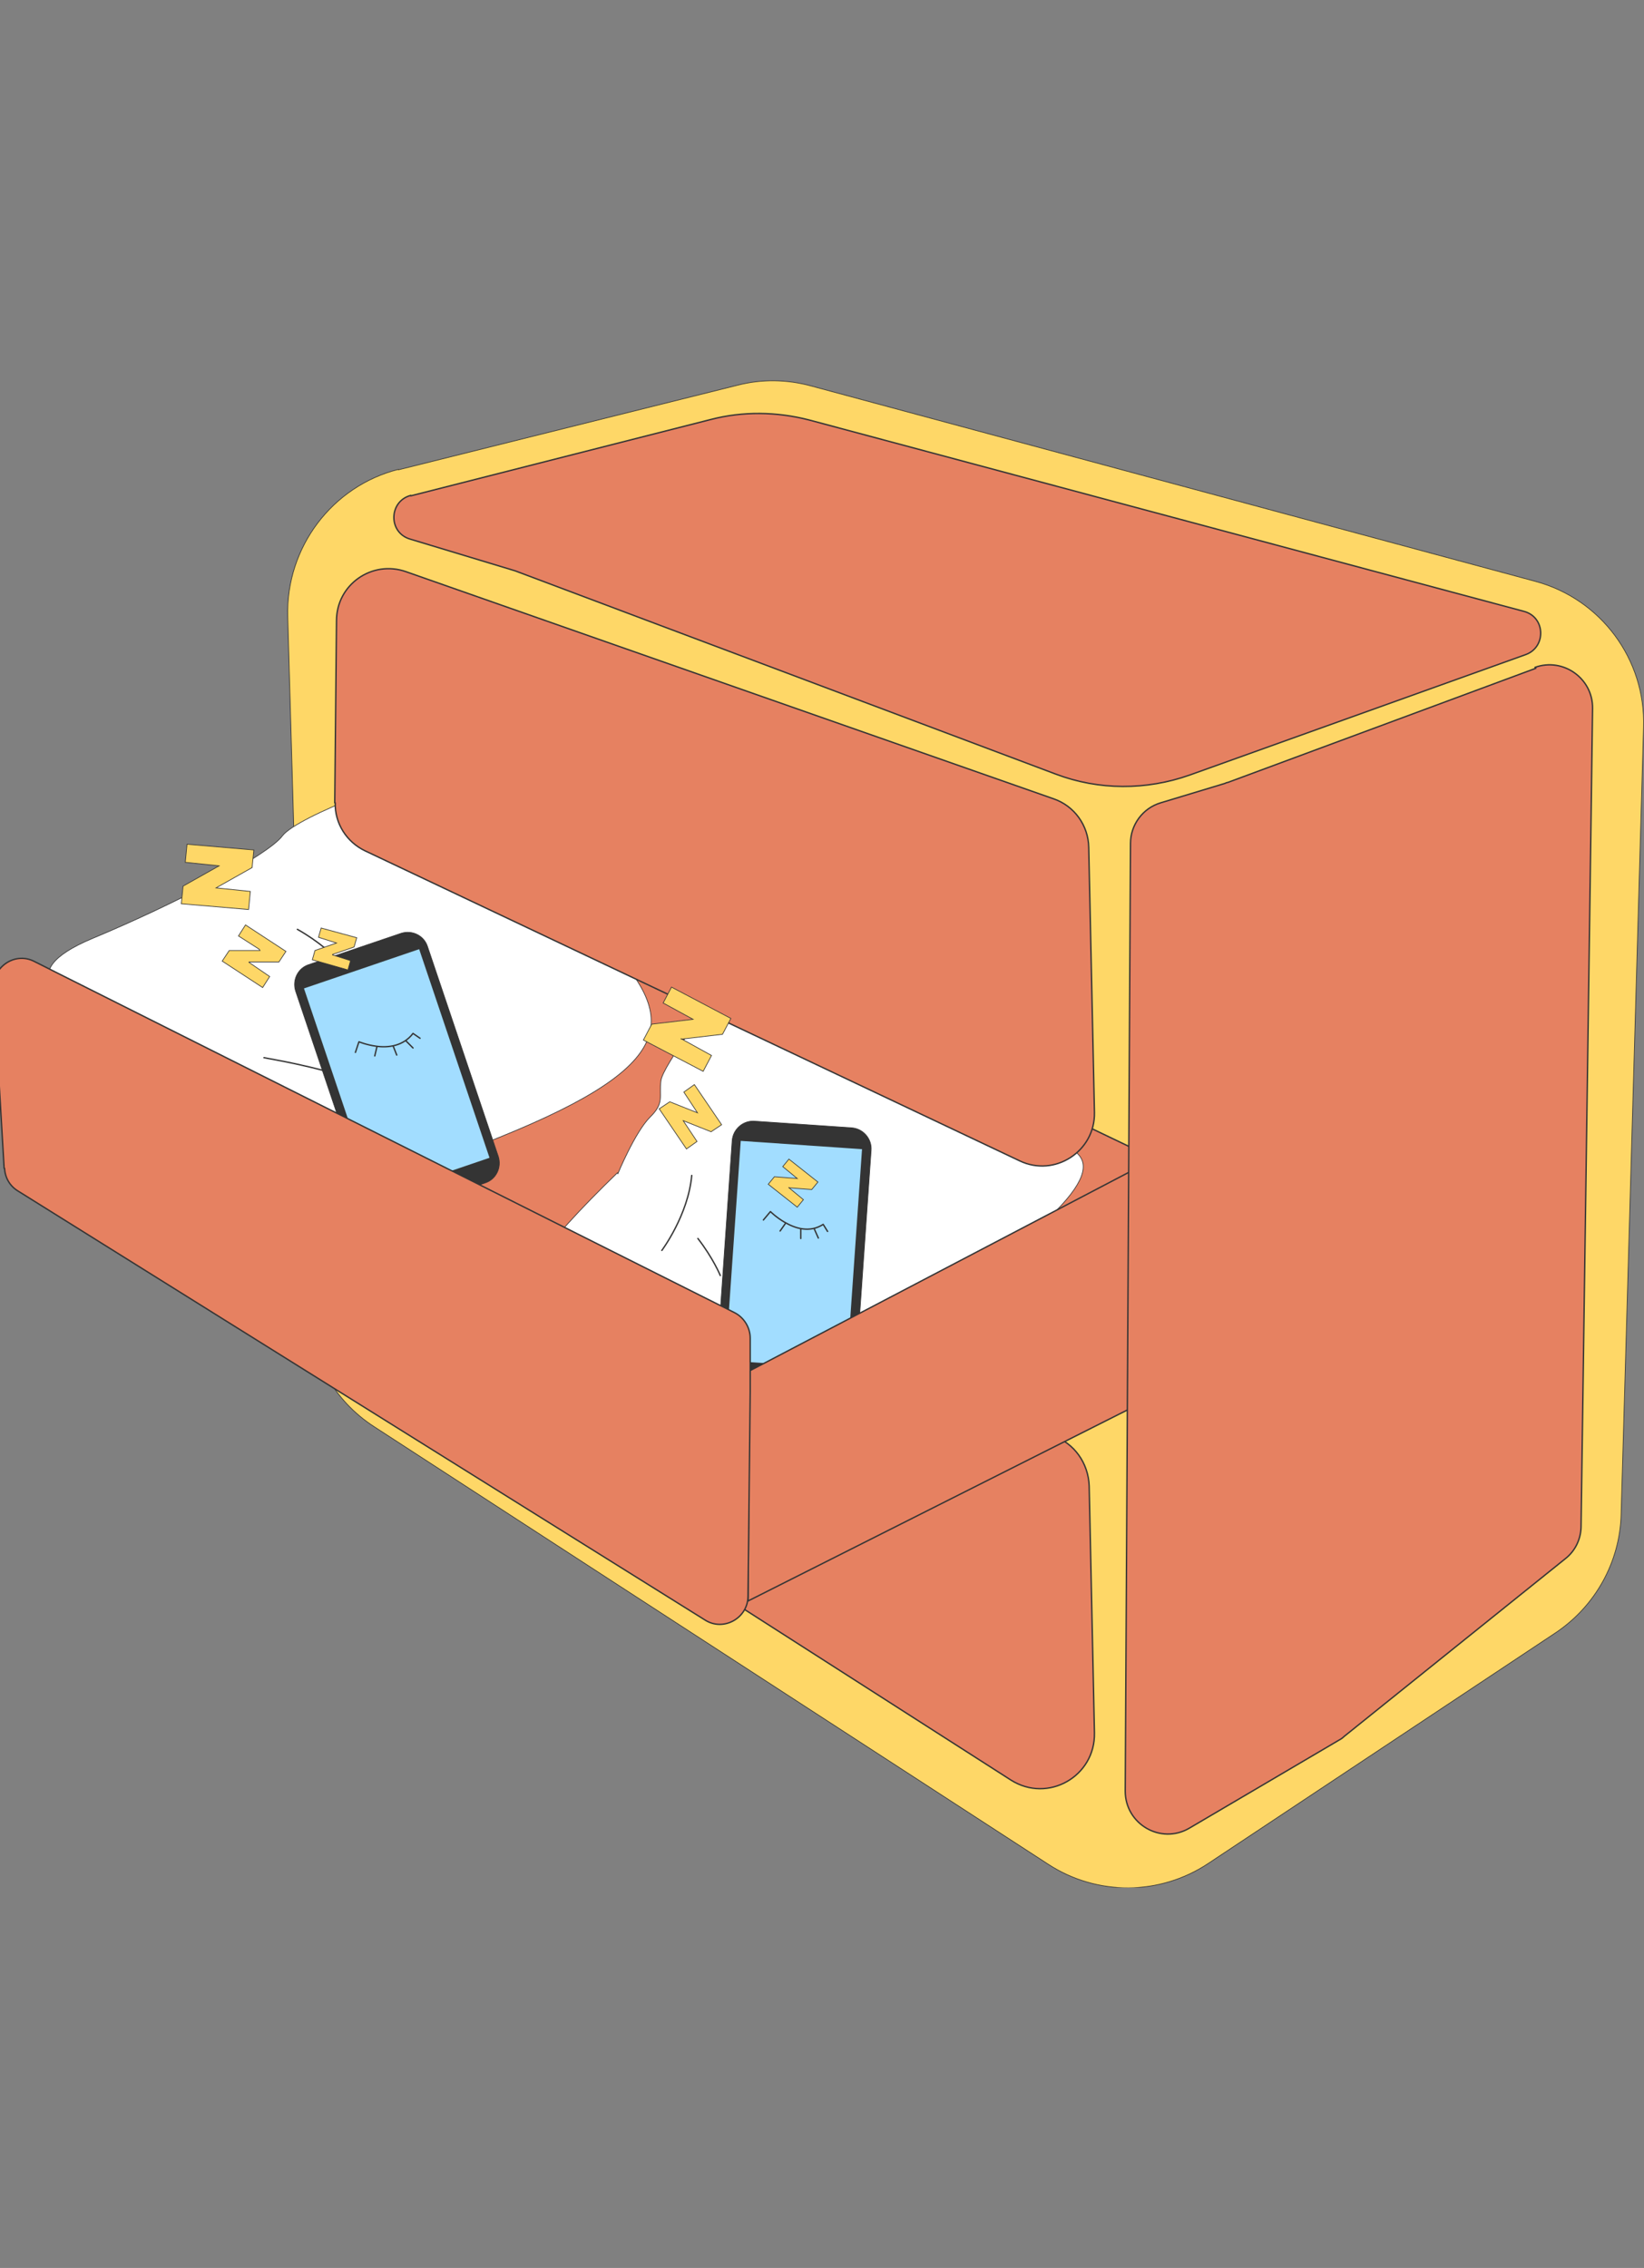 <?xml version="1.0" encoding="UTF-8"?>
<svg xmlns="http://www.w3.org/2000/svg" width="240" height="331" viewBox="0 0 240 331" fill="none">
  <rect x="0" y="0" width="240" height="331" fill="#808080" stroke="none"/>
  <g clip-path="url(#clip0_1301_16423)">
    <g clip-path="url(#clip1_1301_16423)">
      <path d="M58.175 68.566L107.723 56.208C111.253 55.307 114.911 55.371 118.441 56.337L224.147 84.85C233.71 87.425 240.257 96.243 239.936 106.155L236.662 221.047C236.47 227.998 232.876 234.435 227.099 238.297L176.396 271.96C169.337 276.658 160.159 276.723 153.035 272.088L54.645 208.238C48.74 204.441 45.082 197.94 44.889 190.86L42.001 89.935C41.745 79.894 48.483 70.947 58.175 68.501V68.566Z" fill="#FED767" stroke="#343434" stroke-width="0.1"></path>
      <path d="M50.024 193.307L49.703 184.553C49.511 178.953 54.966 174.898 60.229 176.765L153.677 209.527C156.821 210.621 158.875 213.517 159.004 216.864L159.774 252.909C159.902 259.281 152.971 263.207 147.579 259.796L53.682 199.679C51.5 198.263 50.153 195.881 50.024 193.307Z" fill="#E68161" stroke="#343434" stroke-width="0.2" stroke-linecap="round" stroke-linejoin="round"></path>
      <path d="M102.845 107.893L33.465 145.16L33.209 178.759L103.102 142.521L102.845 107.893Z" fill="#E68161" stroke="#343434" stroke-width="0.2" stroke-linecap="round" stroke-linejoin="round"></path>
      <path d="M87.249 130.164L23.517 162.668L112.472 212.23L187.757 178.309L87.249 130.164Z" fill="#E68161" stroke="#343434" stroke-width="0.2" stroke-linecap="round" stroke-linejoin="round"></path>
      <path d="M70.305 166.98C70.305 166.98 65.684 171.615 62.796 172.773C59.972 173.932 60.421 175.09 59.202 177.021C57.982 179.017 48.034 184.423 47.2 186.032C46.365 187.642 45.403 193.627 42.643 192.469C39.883 191.246 36.417 188.285 34.684 183.78C32.952 179.274 28.651 178.566 26.534 175.863C24.416 173.159 24.672 169.362 22.298 167.302C19.923 165.242 14.467 151.597 12.285 148.765C10.103 145.933 1.054 142.2 13.441 136.986C25.828 131.837 39.113 124.821 41.231 121.989C43.413 119.093 60.742 112.592 64.144 112.849C73.835 113.493 81.793 130.357 88.597 137.694C99.251 149.022 99.058 155.845 70.241 167.045L70.305 166.98Z" fill="white" stroke="#343434" stroke-width="0.1" stroke-miterlimit="10"></path>
      <path d="M48.548 139.368C48.548 139.368 46.622 137.437 43.413 135.635" stroke="#343434" stroke-width="0.2" stroke-linecap="round" stroke-linejoin="round"></path>
      <path d="M49.703 163.633C49.703 163.633 44.183 166.851 41.423 172" stroke="#343434" stroke-width="0.2" stroke-linecap="round" stroke-linejoin="round"></path>
      <path d="M47.2 156.232C47.2 156.232 44.376 155.459 40.589 154.751C39.947 154.623 39.241 154.494 38.535 154.365" stroke="#343434" stroke-width="0.2" stroke-linecap="round" stroke-linejoin="round"></path>
      <path d="M70.818 172.645L57.34 177.214C55.736 177.729 54.003 176.893 53.489 175.284L43.156 144.646C42.643 143.037 43.477 141.299 45.082 140.784L58.56 136.214C60.164 135.699 61.897 136.536 62.411 138.145L72.744 168.783C73.257 170.392 72.423 172.13 70.818 172.645Z" fill="#343434" stroke="#343434" stroke-width="0.1" stroke-miterlimit="10"></path>
      <path d="M61.255 138.402L44.248 144.195L54.581 174.833L71.589 169.04L61.255 138.402Z" fill="#A2DDFF" stroke="#343434" stroke-width="0.2" stroke-linecap="round" stroke-linejoin="round"></path>
      <path d="M51.885 153.592L52.399 152.047C52.399 152.047 53.49 152.498 54.902 152.691C56.635 152.948 58.881 152.691 60.293 150.824L61.32 151.532" stroke="#343434" stroke-width="0.2" stroke-linecap="round" stroke-linejoin="round"></path>
      <path d="M54.709 154.108L55.03 152.756" stroke="#343434" stroke-width="0.2" stroke-linecap="round" stroke-linejoin="round"></path>
      <path d="M57.918 153.979L57.405 152.691" stroke="#343434" stroke-width="0.2" stroke-linecap="round" stroke-linejoin="round"></path>
      <path d="M60.292 152.948L59.266 151.918" stroke="#343434" stroke-width="0.2" stroke-linecap="round" stroke-linejoin="round"></path>
      <path d="M31.54 129.585L36.546 130.1L36.289 132.739L26.469 131.902L26.726 129.328L31.989 126.367L27.047 125.852L27.304 123.213L37.059 124.05L36.802 126.624L31.54 129.585Z" fill="#FED767" stroke="#343434" stroke-width="0.1"></path>
      <path d="M36.353 140.461L39.37 142.521L38.343 144.13L32.438 140.268L33.465 138.723H37.958L37.829 138.53L34.813 136.599L35.84 134.99L41.744 138.852L40.717 140.397H36.353V140.461Z" fill="#FED767" stroke="#343434" stroke-width="0.1"></path>
      <path d="M48.547 139.368L51.179 140.204L50.794 141.556L45.595 140.076L45.98 138.724L49.125 137.63L46.494 136.793L46.879 135.441L52.078 136.857L51.692 138.209L48.547 139.303V139.368Z" fill="#FED767" stroke="#343434" stroke-width="0.1"></path>
      <path d="M90.202 171.294C90.202 171.294 92.705 165.243 94.887 163.055C97.069 160.931 96.17 160.03 96.491 157.713C96.812 155.395 103.936 146.513 104.065 144.711C104.193 142.909 102.781 136.987 105.798 137.051C108.814 137.051 113.178 138.467 116.516 141.943C119.853 145.419 124.089 144.389 127.042 146.062C130.058 147.736 131.277 151.34 134.23 152.306C137.182 153.271 147.515 163.763 150.66 165.501C153.805 167.239 163.561 167.174 154.126 176.765C144.691 186.355 135.193 197.941 134.294 201.416C133.395 204.892 119.982 217.636 116.708 218.731C107.53 221.949 93.667 209.398 84.554 205.343C70.37 199.035 67.867 192.727 90.137 171.165L90.202 171.294Z" fill="white" stroke="#343434" stroke-width="0.1" stroke-miterlimit="10"></path>
      <path d="M105.156 186.163C105.156 186.163 104.129 183.652 101.882 180.756" stroke="#343434" stroke-width="0.2" stroke-linecap="round" stroke-linejoin="round"></path>
      <path d="M96.62 182.493C96.62 182.493 100.47 177.344 100.984 171.551" stroke="#343434" stroke-width="0.2" stroke-linecap="round" stroke-linejoin="round"></path>
      <path d="M115.617 176.572C115.617 176.572 118.505 176.186 122.292 175.349C122.934 175.22 123.64 175.027 124.346 174.898" stroke="#343434" stroke-width="0.2" stroke-linecap="round" stroke-linejoin="round"></path>
      <path d="M121.65 202.961L107.466 201.995C105.797 201.867 104.514 200.386 104.642 198.713L106.888 166.466C107.017 164.792 108.493 163.505 110.162 163.634L124.346 164.599C126.014 164.728 127.298 166.208 127.17 167.882L124.923 200.129C124.795 201.802 123.319 203.09 121.65 202.961Z" fill="#343434" stroke="#343434" stroke-width="0.1" stroke-miterlimit="10"></path>
      <path d="M125.95 167.625L108.044 166.402L105.797 198.649L123.704 199.872L125.95 167.625Z" fill="#A2DDFF" stroke="#343434" stroke-width="0.2" stroke-linecap="round" stroke-linejoin="round"></path>
      <path d="M111.445 178.051L112.472 176.828C112.472 176.828 113.307 177.665 114.526 178.373C116.066 179.274 118.184 179.982 120.174 178.695L120.816 179.725" stroke="#343434" stroke-width="0.2" stroke-linecap="round" stroke-linejoin="round"></path>
      <path d="M113.884 179.661L114.654 178.566" stroke="#343434" stroke-width="0.2" stroke-linecap="round" stroke-linejoin="round"></path>
      <path d="M116.901 180.756V179.34" stroke="#343434" stroke-width="0.2" stroke-linecap="round" stroke-linejoin="round"></path>
      <path d="M119.468 180.692L118.891 179.404" stroke="#343434" stroke-width="0.2" stroke-linecap="round" stroke-linejoin="round"></path>
      <path d="M59.972 72.365L103.743 61.229C108.429 60.007 113.371 60.071 118.12 61.294L222.478 89.228C225.623 90.065 225.752 94.442 222.735 95.536L173.701 113.108C167.347 115.36 160.415 115.36 154.126 112.979L75.183 83.307L59.844 78.672C56.635 77.707 56.763 73.137 59.972 72.3V72.365Z" fill="#E68161" stroke="#343434" stroke-width="0.2" stroke-linecap="round" stroke-linejoin="round"></path>
      <path d="M48.869 117.163L49.125 90.58C49.125 85.302 54.324 81.698 59.266 83.435L153.805 116.583C156.821 117.613 158.875 120.445 158.939 123.664L159.774 162.347C159.902 168.011 153.997 171.873 148.863 169.427L53.297 124.179C50.602 122.891 48.869 120.188 48.933 117.163H48.869Z" fill="#E68161" stroke="#343434" stroke-width="0.2" stroke-linecap="round" stroke-linejoin="round"></path>
      <path d="M173.765 166.4L109.455 200.063L109.199 233.662L174.022 201.029L173.765 166.4Z" fill="#E68161" stroke="#343434" stroke-width="0.2" stroke-linecap="round" stroke-linejoin="round"></path>
      <path d="M0.604 170.52L-0.936 144.259C-1.128 141.105 2.209 138.852 5.033 140.333L107.209 191.567C108.621 192.275 109.52 193.756 109.52 195.3V203.153L109.199 232.954C109.199 236.172 105.605 238.168 102.909 236.43L2.594 173.802C1.439 173.094 0.733 171.871 0.669 170.52H0.604Z" fill="#E68161" stroke="#343434" stroke-width="0.2" stroke-linecap="round" stroke-linejoin="round"></path>
      <path d="M224.211 97.531L179.22 114.202C179.092 114.202 178.964 114.266 178.835 114.33L169.465 117.162C166.833 117.935 165.036 120.381 165.036 123.084L164.266 261.405C164.266 266.232 169.465 269.257 173.637 266.811L195.522 253.938C195.779 253.81 196.036 253.617 196.228 253.423L228.5 227.501C229.912 226.407 230.747 224.733 230.811 222.931L232.234 122.247L232.491 103.388C232.555 99.011 228.19 95.922 224.083 97.402L224.211 97.531Z" fill="#E68161" stroke="#343434" stroke-width="0.2" stroke-linecap="round" stroke-linejoin="round"></path>
      <path d="M99.443 151.597L103.872 154.043L102.652 156.36L93.924 151.79L95.143 149.473L101.176 148.765L96.812 146.384L98.031 144.066L106.696 148.636L105.476 150.953L99.443 151.661V151.597Z" fill="#FED767" stroke="#343434" stroke-width="0.1"></path>
      <path d="M99.7 163.505L101.754 166.594L100.214 167.688L96.234 161.831L97.775 160.801L101.818 162.41L99.829 159.385L101.369 158.291L105.348 164.148L103.808 165.178L99.764 163.569L99.7 163.505Z" fill="#FED767" stroke="#343434" stroke-width="0.1"></path>
      <path d="M115.104 173.287L117.286 175.09L116.387 176.184L112.151 172.837L113.05 171.743L116.387 172L114.269 170.262L115.168 169.168L119.404 172.515L118.505 173.609L115.168 173.352L115.104 173.287Z" fill="#FED767" stroke="#343434" stroke-width="0.1"></path>
    </g>
  </g>
  <defs>
    <clipPath id="clip0_1301_16423">
      <rect width="240" height="330" fill="white" transform="translate(0 0.5)"></rect>
    </clipPath>
    <clipPath id="clip1_1301_16423">
      <rect width="241" height="220" fill="white" transform="translate(-1 55.5)"></rect>
    </clipPath>
  </defs>
</svg>
